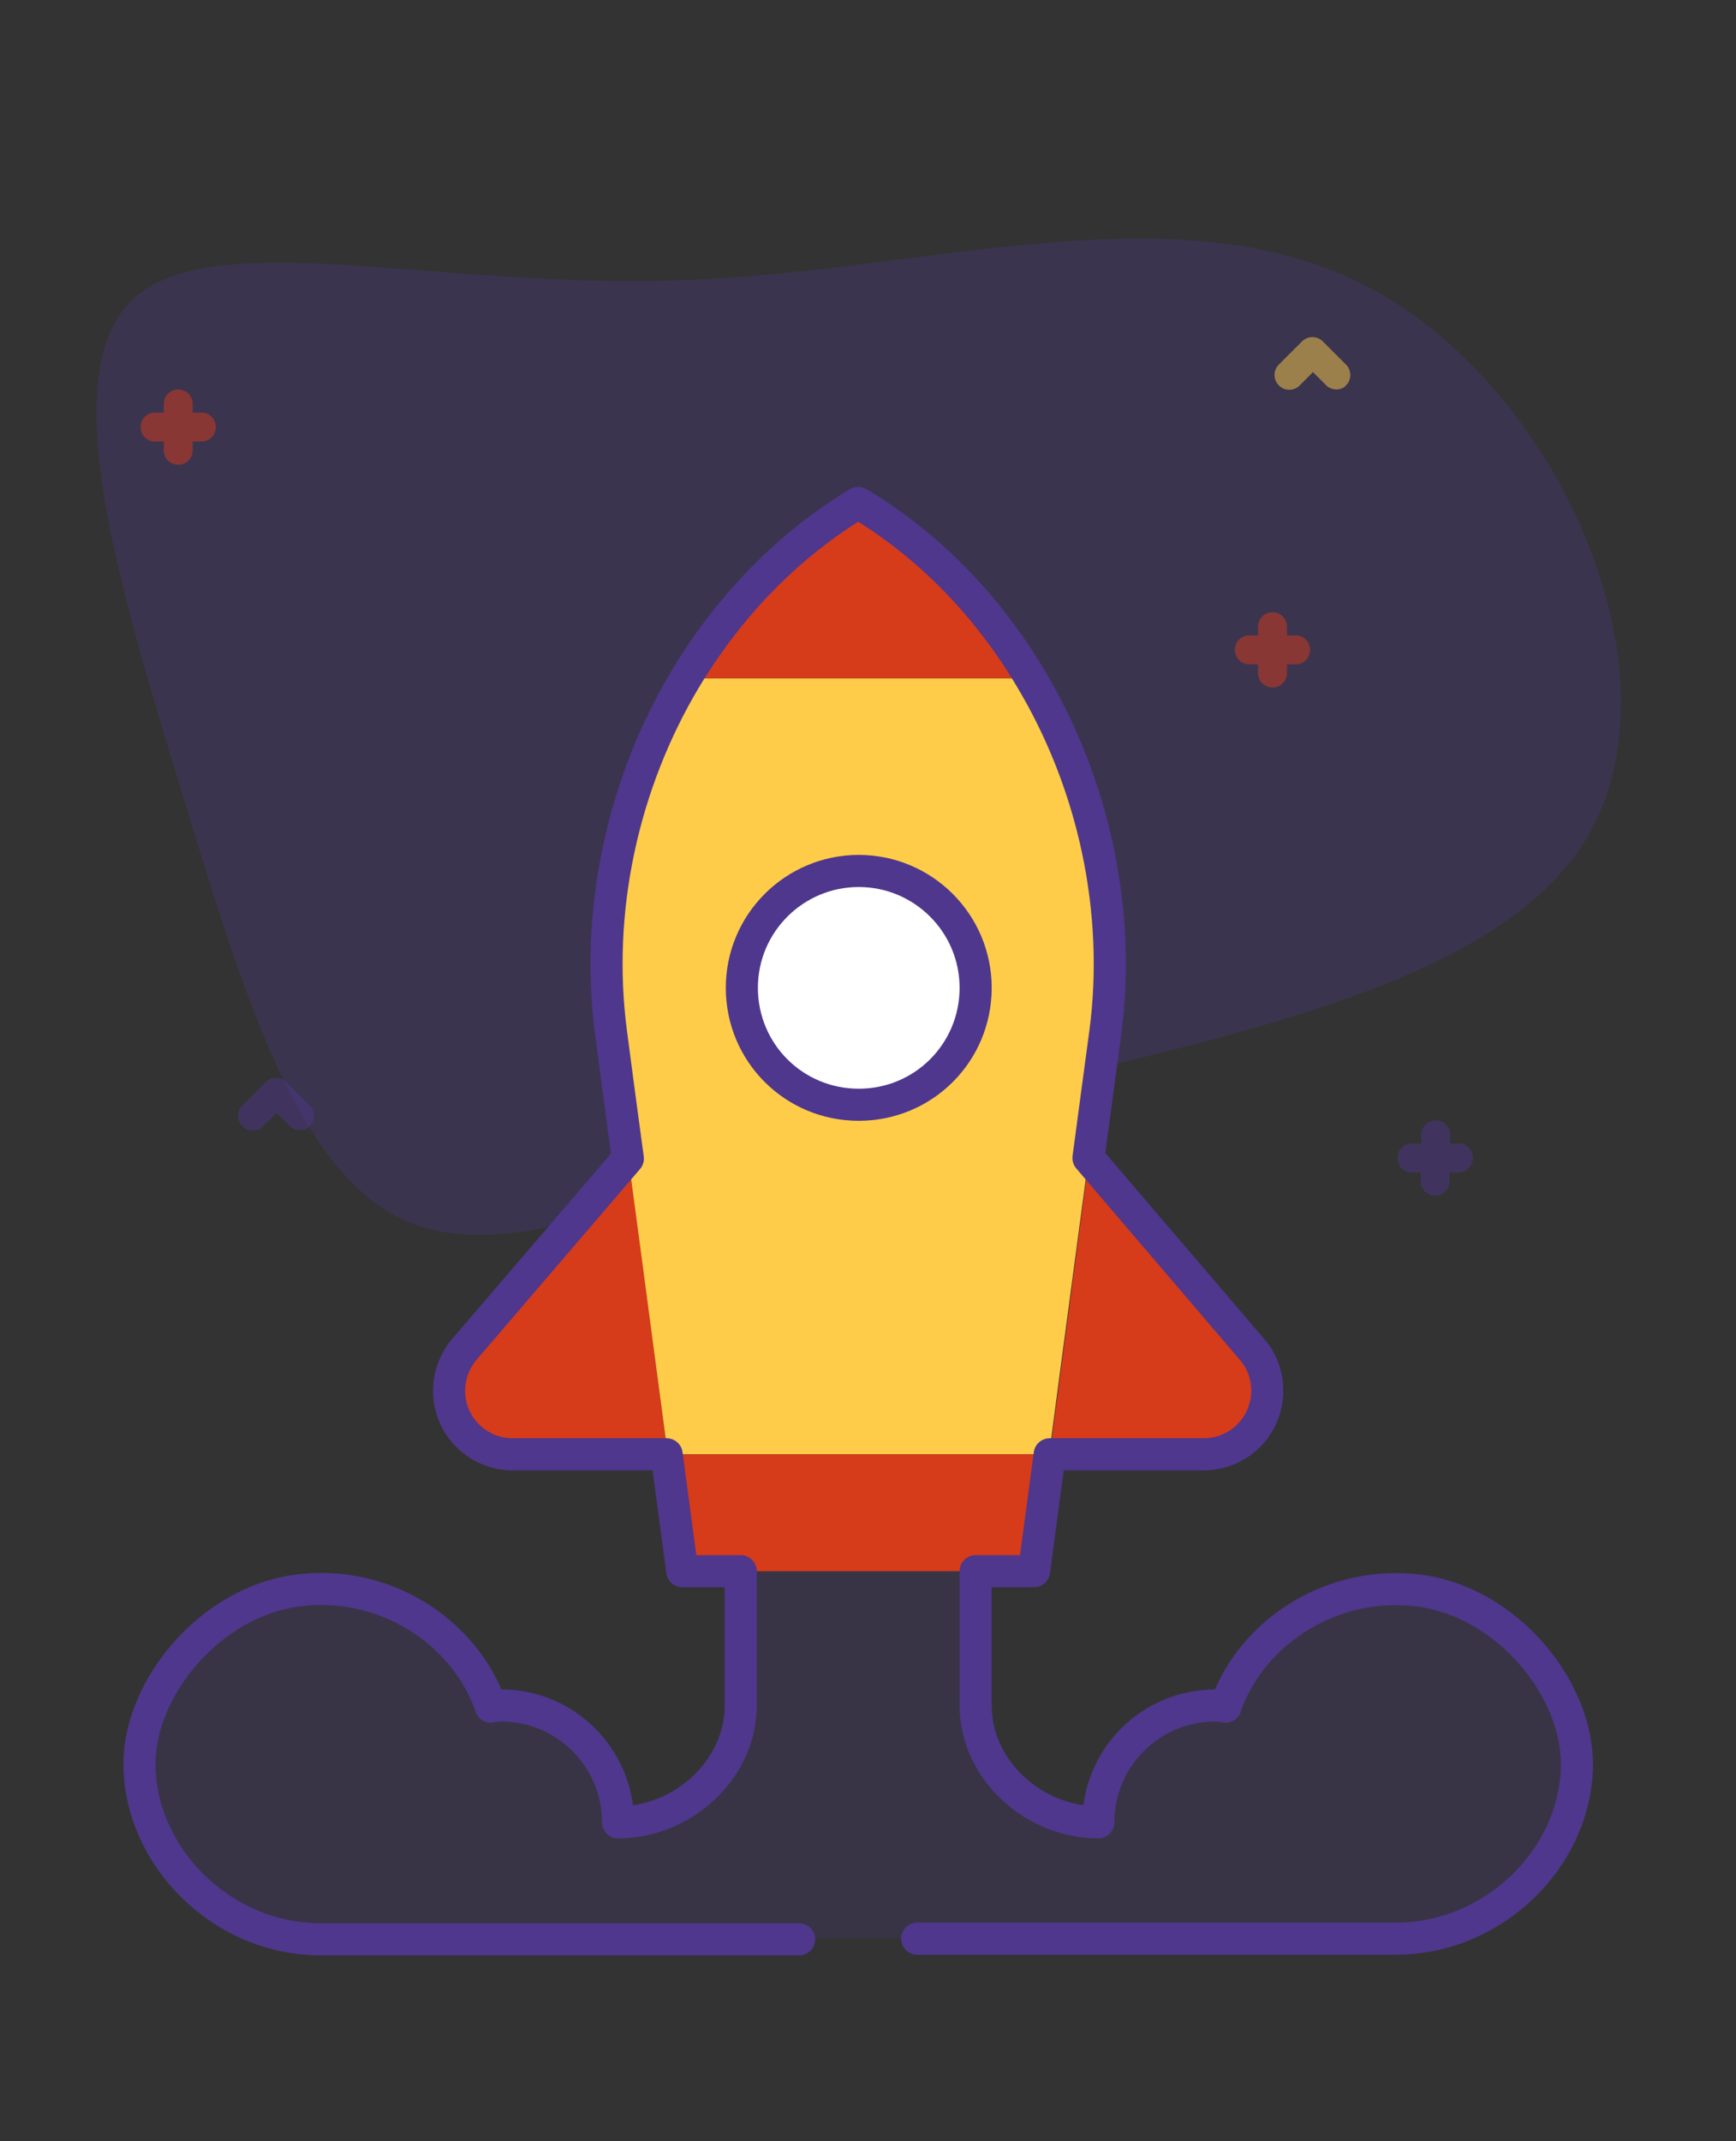 <?xml version="1.0" encoding="utf-8"?>
<!-- Generator: Adobe Illustrator 25.0.0, SVG Export Plug-In . SVG Version: 6.00 Build 0)  -->
<svg version="1.1" id="Livello_1" xmlns="http://www.w3.org/2000/svg" xmlns:xlink="http://www.w3.org/1999/xlink" x="0px" y="0px"
	 viewBox="0 0 300 370" style="enable-background:new 0 0 300 370;" xml:space="preserve">
<rect x="0" y="0" width="300" height="370" fill="#333333" stroke="none"/>
<style type="text/css">
	.st0{opacity:0.3;fill:#4E378D;}
	.st1{fill:#D63B1A;}
	.st2{opacity:0.5;fill:#D63B1A;}
	.st3{opacity:0.5;fill:#4E378D;}
	.st4{opacity:0.5;fill:#FECC49;}
	.st5{fill:#FECC49;}
	.st6{fill:#FFFFFF;}
	.st7{opacity:0.2;fill:#4E378D;}
	.st8{fill:none;stroke:#4E378D;stroke-width:5.546;stroke-linecap:round;stroke-linejoin:round;stroke-miterlimit:10;}
</style>
<path class="st0" d="M236.6,49.7c32.7,17.2,54.3,66.3,37.9,94.6s-71,35.9-113,47.4c-42,11.7-71.4,27.5-90.8,19.5
	c-19.4-8-28.7-39.8-39.3-74.3C20.9,102.2,9.1,64.7,23,51.7s53.5-1.6,95.3-3.3C160,47,203.7,32.2,236.6,49.7z"/>
<path class="st1" d="M115.4,251.3H88.8c-6.1,0-11-4.9-11-11c0-2.6,0.9-5.2,2.7-7.2l28.2-32.9L115.4,251.3z"/>
<path class="st1" d="M216.3,233.1c1.7,2,2.7,4.5,2.7,7.2c0,6.1-4.9,11-11,11h-26.6l6.8-51.2L216.3,233.1z"/>
<path class="st2" d="M223.9,109.8h-1.5v-1.5c0-1.4-1.1-2.5-2.5-2.5s-2.5,1.1-2.5,2.5v1.5h-1.5c-1.4,0-2.5,1.1-2.5,2.5
	c0,1.4,1.1,2.5,2.5,2.5h1.5v1.5c0,1.4,1.1,2.5,2.5,2.5s2.5-1.1,2.5-2.5v-1.5h1.5c1.4,0,2.5-1.1,2.5-2.5
	C226.4,110.9,225.3,109.8,223.9,109.8z"/>
<path class="st2" d="M34.8,71.3h-1.5v-1.5c0-1.4-1.1-2.5-2.5-2.5s-2.5,1.1-2.5,2.5v1.5h-1.5c-1.4,0-2.5,1.1-2.5,2.5
	c0,1.4,1.1,2.5,2.5,2.5h1.5v1.5c0,1.4,1.1,2.5,2.5,2.5s2.5-1.1,2.5-2.5v-1.5h1.5c1.4,0,2.5-1.1,2.5-2.5
	C37.3,72.4,36.2,71.3,34.8,71.3z"/>
<path class="st3" d="M252.1,197.6h-1.5v-1.5c0-1.4-1.1-2.5-2.5-2.5s-2.5,1.1-2.5,2.5v1.5H244c-1.4,0-2.5,1.1-2.5,2.5
	s1.1,2.5,2.5,2.5h1.5v1.5c0,1.4,1.1,2.5,2.5,2.5s2.5-1.1,2.5-2.5v-1.5h1.5c1.4,0,2.5-1.1,2.5-2.5S253.5,197.6,252.1,197.6z"/>
<path class="st4" d="M231,67.3c-0.6,0-1.3-0.2-1.8-0.7l-2.3-2.3l-2.3,2.3c-1,1-2.6,1-3.6,0c-1-1-1-2.6,0-3.6l4-4c1-1,2.6-1,3.6,0
	l4,4c1,1,1,2.6,0,3.6C232.3,67,231.6,67.3,231,67.3z"/>
<path class="st3" d="M51.9,195.3c-0.6,0-1.3-0.2-1.8-0.7l-2.3-2.3l-2.3,2.3c-1,1-2.6,1-3.6,0c-1-1-1-2.6,0-3.6l4-4c1-1,2.6-1,3.6,0
	l4,4c1,1,1,2.6,0,3.6C53.2,195.1,52.5,195.3,51.9,195.3z"/>
<path class="st5" d="M178.1,117.2c10.9,18.2,15.7,40.2,12.9,61.3c-0.9,6.8-8.7,65-9.7,72.8h-65.9c-1-7.7-8.5-63.9-9.7-72.8
	c-2.8-21.1,2-43.1,12.9-61.3H178.1z"/>
<circle class="st6" cx="148.4" cy="170.6" r="20.2"/>
<path class="st7" d="M85,294.7C85.1,294.8,85.1,294.8,85,294.7c0.6,0,1.2-0.1,1.8-0.1c11.1,0,20.2,9,20.2,20.2
	c11.1,0,21.2-9,21.2-20.2v-23.2h40.3v23.2c0,11.1,10,20.2,21.2,20.2c0-11.1,9-20.2,20.2-20.2c0.6,0,1.2,0.1,1.8,0.2c0,0,0-0.1,0-0.1
	c4.6-13.1,18.8-22.1,33.8-19.9c14.9,2.1,27.1,17,26.9,30.4c-0.3,15.8-14.4,29.7-31.3,29.7H55.6c-17.3,0-31.3-14.5-31.3-30.3
	c0-13.3,12.2-27.9,26.9-29.9C66.3,272.7,80.4,281.7,85,294.7L85,294.7z"/>
<path class="st1" d="M181.3,251.3l-2.7,20.2c-12.3,0-46.2,0-60.5,0l-2.7-20.2H181.3z"/>
<path class="st1" d="M178.1,117.2h-59.5c7.3-12.3,17.4-22.9,29.8-30.3C160.7,94.3,170.8,104.9,178.1,117.2z"/>
<path class="st8" d="M148.4,150.5c11.1,0,20.2,9,20.2,20.2s-9,20.2-20.2,20.2s-20.2-9-20.2-20.2S137.3,150.5,148.4,150.5z"/>
<path class="st8" d="M158.5,335h82.7c16.9,0,31-13.9,31.3-29.7c0.3-13.4-12-28.3-26.9-30.4c-15.1-2.1-29.2,6.9-33.8,19.9
	c0,0,0,0.1,0,0.1c-0.6-0.1-1.2-0.2-1.8-0.2c-11.1,0-20.2,9-20.2,20.2c-11.1,0-21.2-9-21.2-20.2v-23.2c4,0,7.5,0,10.1,0l2.7-20.2
	h26.6c6.1,0,11-4.9,11-11c0-2.6-0.9-5.2-2.7-7.2l-28.2-33c1.4-10.6,2.6-19.3,2.9-21.6c2.8-21.1-2-43.1-12.9-61.3
	c-7.3-12.3-17.4-22.9-29.8-30.3c-12.3,7.4-22.4,18-29.8,30.3c-10.9,18.2-15.7,40.2-12.9,61.3c0.4,3,1.5,11.5,2.9,21.7l-28.2,32.9
	c-1.7,2-2.7,4.5-2.7,7.2c0,6.1,4.9,11,11,11h26.6h0l2.7,20.2c2.7,0,6.2,0,10.1,0v23.2c0,11.1-10,20.2-21.2,20.2
	c0-11.1-9-20.2-20.2-20.2c-0.6,0-1.2,0.1-1.8,0.2c0,0,0-0.1,0-0.1c-4.6-13.1-18.8-22.1-33.8-19.9c-14.7,2.1-26.9,16.7-26.9,29.9
	c0,15.7,13.9,30.3,31.3,30.3h82.7"/>
</svg>
